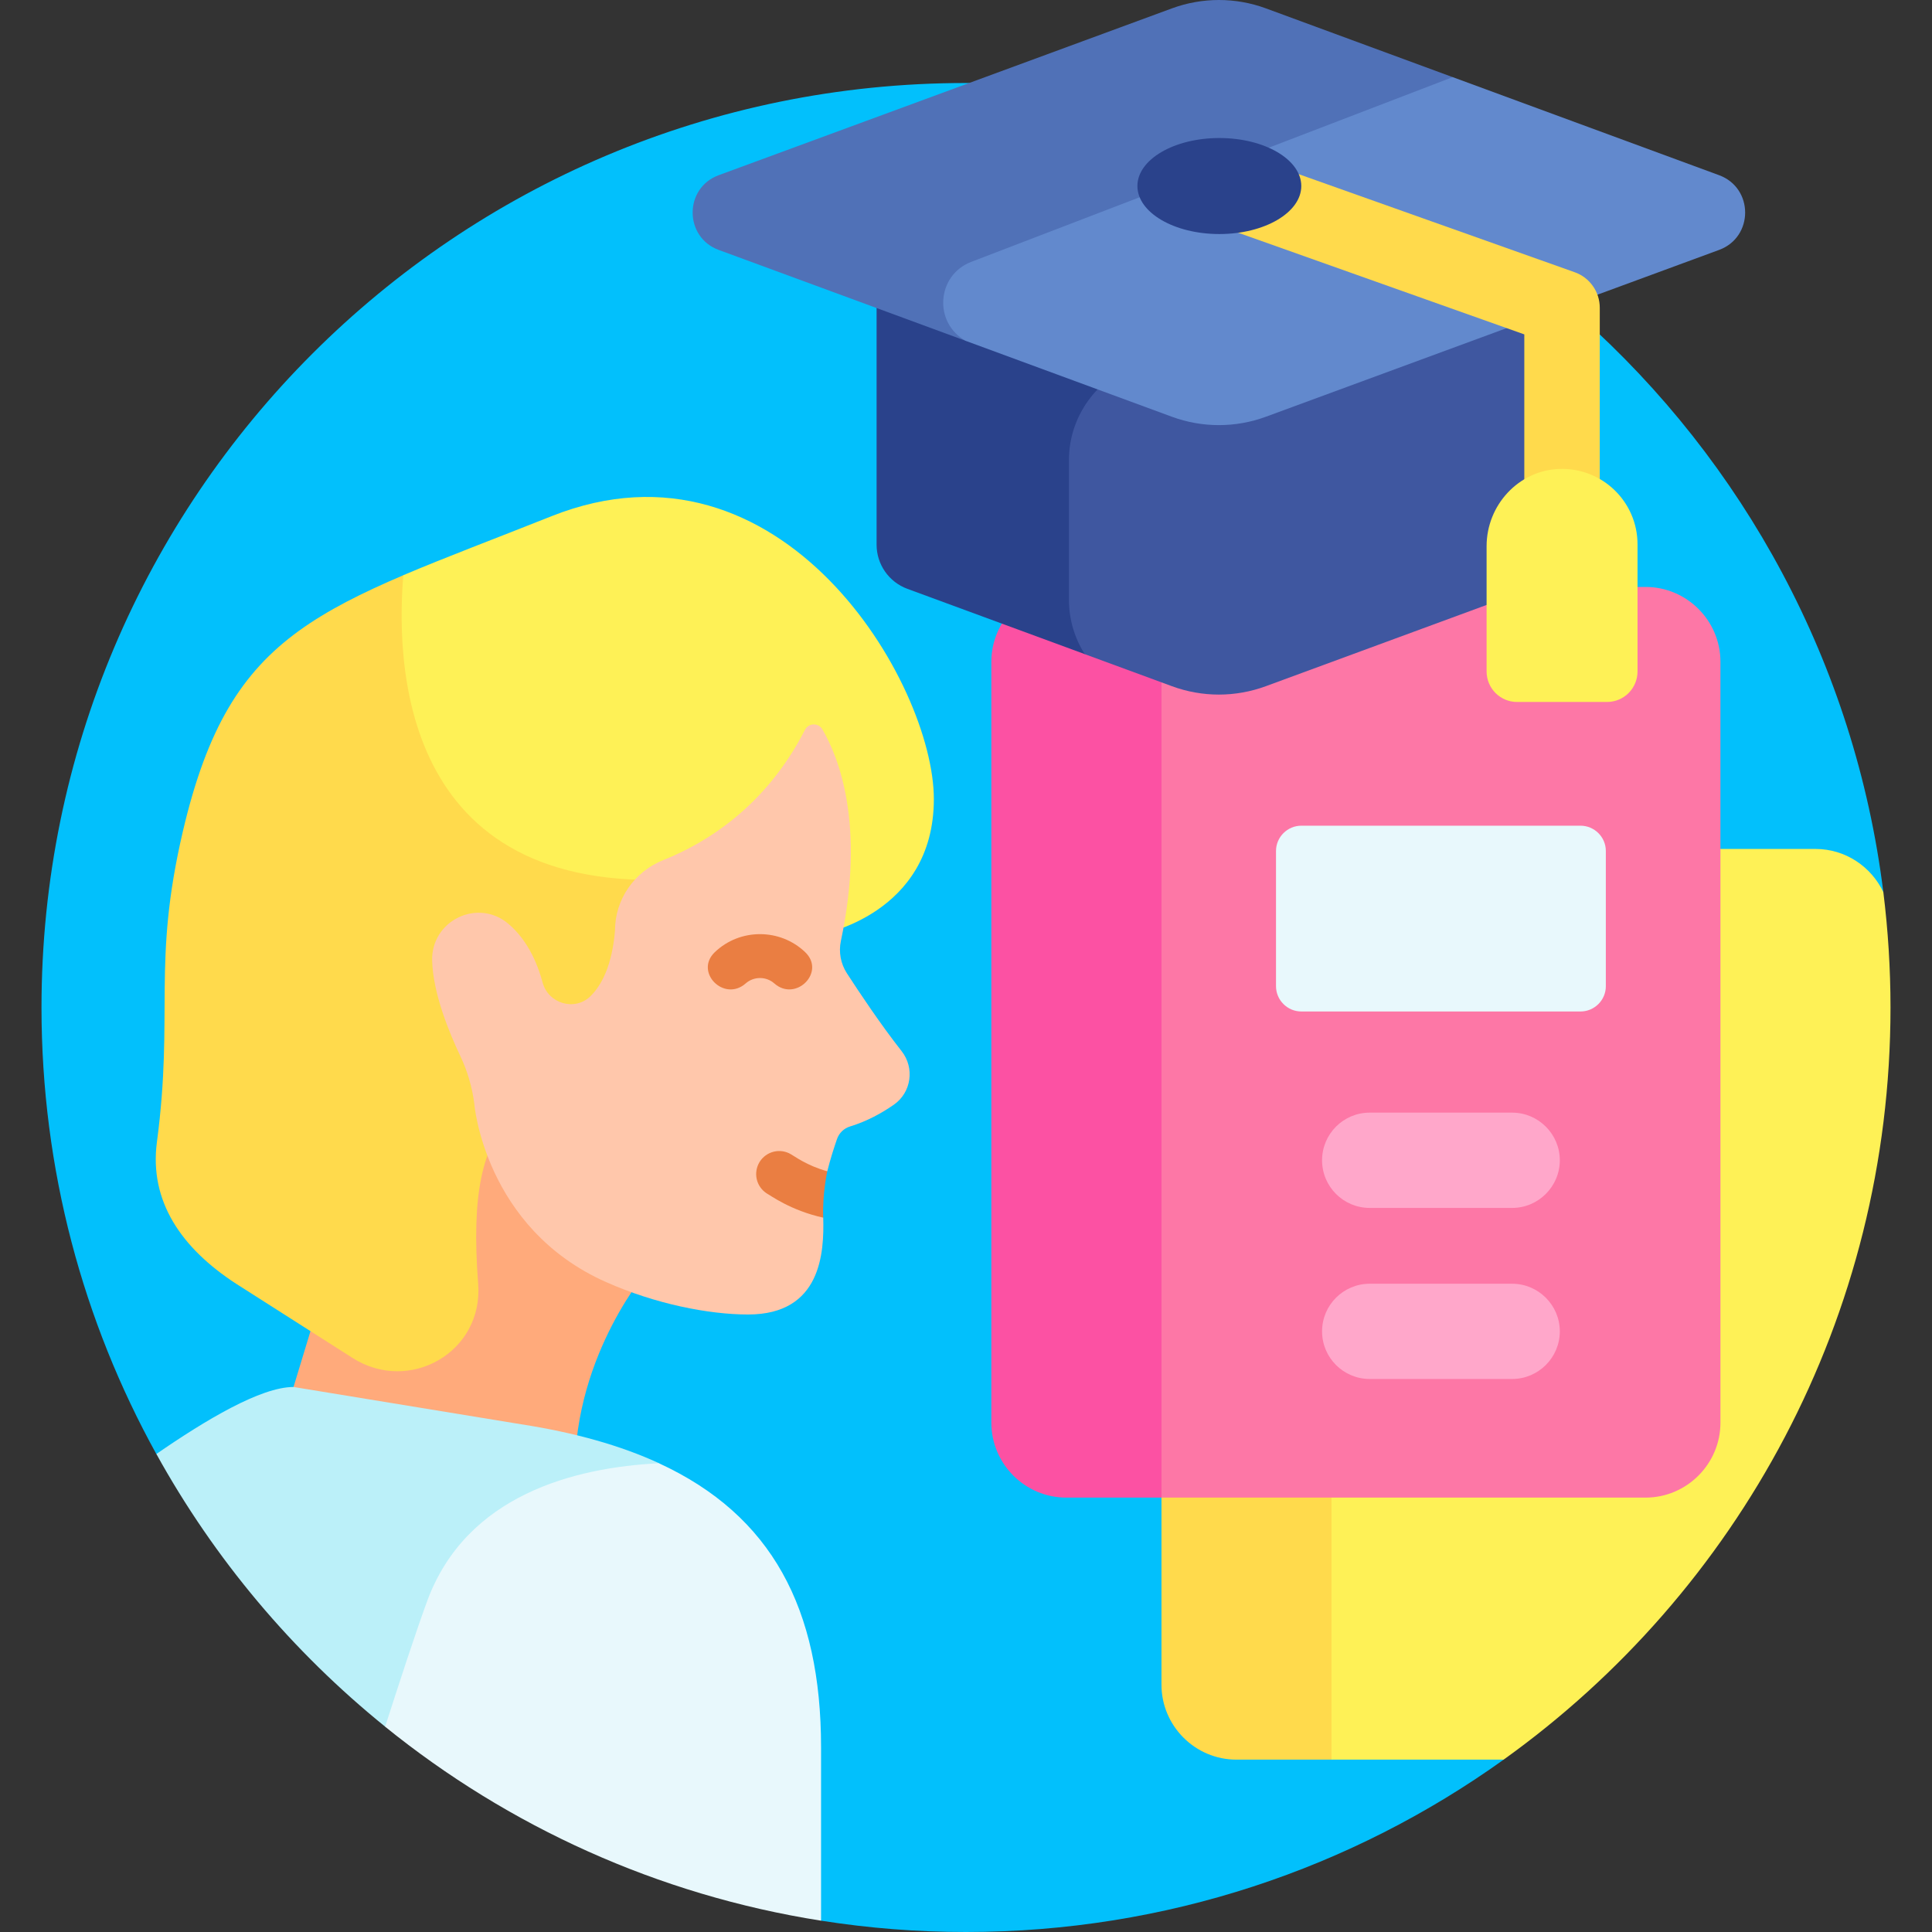 <?xml version="1.0" encoding="UTF-8"?> <svg xmlns="http://www.w3.org/2000/svg" width="50" height="50" viewBox="0 0 50 50" fill="none"><rect x="0" y="0" width="50" height="50" fill="#333333" stroke="none"/><g clip-path="url(#clip0_719_2211)"><path d="M13.602 39.587L21.249 49.707C22.49 49.902 23.744 50.001 25 50C30.19 50 34.994 48.347 38.915 45.539L40.501 31.03L48.741 23.091C47.273 11.285 37.204 2.148 25 2.148C11.786 2.148 1.074 12.86 1.074 26.074C1.074 30.266 2.153 34.204 4.046 37.63L13.602 39.587Z" fill="#02C0FC"></path><path d="M34.46 21.971H31.997C30.931 21.971 30.059 22.843 30.059 23.909V43.601C30.059 44.667 30.931 45.539 31.997 45.539H34.46L38.686 34.734L34.46 21.971Z" fill="#FFDA4C"></path><path d="M46.988 21.971H34.459V45.539H38.914C44.975 41.198 48.926 34.098 48.926 26.074C48.926 25.063 48.862 24.068 48.741 23.09C48.43 22.431 47.761 21.971 46.988 21.971Z" fill="#FEF156"></path><path d="M9.193 30.636L12.794 28.348L16.806 32.816C16.806 32.816 14.876 35 14.876 38.098L7.281 36.934L9.193 30.636Z" fill="#FFAA7B"></path><path d="M19.681 25.096L19.089 19.511L10.438 14.887C8.289 15.803 6.884 16.667 5.909 18.328C5.422 19.159 5.042 20.19 4.73 21.527C3.932 24.949 4.504 26.213 4.061 29.556C3.858 31.095 4.702 32.308 6.112 33.224L9.121 35.142C10.598 36.084 12.512 34.99 12.375 33.224C12.196 30.909 12.483 29.657 13.233 28.907L19.681 25.096Z" fill="#FFDA4C"></path><path d="M18.318 22.685L19.682 25.095L21.223 24.184C21.223 24.184 24.168 23.676 24.168 20.68C24.168 17.684 20.233 10.99 14.274 13.359C12.781 13.953 11.517 14.427 10.438 14.886C10.216 17.561 10.561 23.567 18.318 22.685Z" fill="#FEF156"></path><path d="M23.333 27.202C22.796 26.52 22.232 25.674 21.916 25.186C21.757 24.939 21.701 24.64 21.762 24.352C22.402 21.329 21.699 19.585 21.282 18.874C21.18 18.701 20.925 18.707 20.833 18.887C19.812 20.885 18.257 21.824 17.17 22.257C16.418 22.556 15.916 23.273 15.916 24.083C15.841 24.972 15.58 25.485 15.284 25.779C14.881 26.178 14.191 25.976 14.043 25.429C13.839 24.67 13.499 24.202 13.165 23.915C12.374 23.233 11.157 23.818 11.184 24.862C11.206 25.708 11.625 26.725 11.913 27.33C12.098 27.72 12.22 28.137 12.275 28.564C12.271 28.555 12.535 31.78 15.685 33.18C16.953 33.744 18.338 34.019 19.361 34.019C21.254 34.019 21.331 32.416 21.305 31.512L20.487 30.53L21.41 30.312H21.41C21.488 30 21.588 29.69 21.661 29.48C21.688 29.402 21.732 29.332 21.791 29.275C21.851 29.218 21.922 29.176 22.001 29.152C22.441 29.018 22.825 28.804 23.132 28.59C23.587 28.274 23.676 27.637 23.333 27.202Z" fill="#FFC7AB"></path><path d="M18.5 24.641C17.96 25.156 18.741 25.944 19.299 25.45C19.509 25.265 19.829 25.265 20.038 25.45C20.596 25.943 21.378 25.156 20.837 24.641C20.187 24.021 19.151 24.02 18.5 24.641ZM21.41 30.313H21.413C20.875 30.166 20.55 29.913 20.472 29.874C20.338 29.793 20.178 29.768 20.026 29.805C19.873 29.842 19.742 29.937 19.659 30.07C19.577 30.203 19.55 30.363 19.584 30.516C19.619 30.669 19.712 30.801 19.844 30.886C19.928 30.928 20.457 31.326 21.305 31.513C21.278 30.918 21.41 30.313 21.41 30.313Z" fill="#EA7E42"></path><path d="M9.968 44.686L15.748 42.441L17.055 37.868C16.061 37.41 14.877 37.075 13.486 36.86L7.597 35.895C6.746 35.895 5.317 36.753 4.047 37.629C5.55 40.349 7.567 42.745 9.968 44.686L9.968 44.686Z" fill="#BBF0F9"></path><path d="M17.054 37.869C14.886 37.977 12.064 38.679 11.051 41.447C10.75 42.271 10.342 43.519 9.967 44.687C13.155 47.265 17.017 49.041 21.249 49.707V45.221C21.249 41.632 19.974 39.216 17.054 37.869Z" fill="#E8F8FC"></path><path d="M30.058 15.19H27.594C26.528 15.19 25.656 16.061 25.656 17.127V36.819C25.656 37.885 26.528 38.758 27.594 38.758H30.058L34.283 27.953L30.058 15.19Z" fill="#FC51A3"></path><path d="M42.587 15.19H30.059V38.758H42.587C43.653 38.758 44.525 37.885 44.525 36.819V17.127C44.525 16.061 43.653 15.19 42.587 15.19Z" fill="#FD77A6"></path><path d="M40.904 21.369H33.678C33.318 21.369 33.023 21.664 33.023 22.023V25.523C33.023 25.883 33.318 26.177 33.678 26.177H40.904C41.264 26.177 41.559 25.883 41.559 25.523V22.023C41.559 21.664 41.264 21.369 40.904 21.369Z" fill="#E8F8FC"></path><path d="M29.435 7.531H22.686V14.096C22.686 14.606 23.004 15.063 23.483 15.239L28.074 16.929L32.434 13.152L29.435 7.531Z" fill="#2A428B"></path><path d="M29.434 9.414C28.406 9.778 27.664 10.761 27.664 11.909V15.521C27.664 16.038 27.814 16.52 28.073 16.929L30.33 17.759C31.114 18.048 31.975 18.048 32.759 17.759L39.628 15.231C39.862 15.145 40.064 14.989 40.206 14.785C40.349 14.58 40.426 14.337 40.426 14.088V7.531H29.434V9.414H29.434Z" fill="#3F57A0"></path><path d="M32.76 0.216C31.976 -0.072 31.115 -0.072 30.331 0.216L18.6 4.534C17.701 4.865 17.701 6.137 18.6 6.468L25.001 8.824L35.992 6.348L37.597 1.997L32.76 0.216Z" fill="#5071B7"></path><path d="M44.49 4.534L37.596 1.996L25.134 6.778C24.235 7.124 24.154 8.364 25 8.824L30.33 10.786C31.114 11.074 31.975 11.074 32.759 10.786L44.49 6.468C45.389 6.137 45.389 4.865 44.49 4.534Z" fill="#6289CD"></path><path d="M40.425 15.064C39.886 15.064 39.449 14.627 39.449 14.088V8.654L31.228 5.733C30.72 5.552 30.454 4.994 30.635 4.486C30.815 3.978 31.374 3.712 31.882 3.893L40.752 7.045C40.943 7.112 41.107 7.237 41.223 7.402C41.34 7.566 41.402 7.763 41.402 7.965V14.088C41.402 14.627 40.965 15.064 40.425 15.064Z" fill="#FFDA4C"></path><path d="M31.556 6.057C32.728 6.057 33.677 5.5 33.677 4.814C33.677 4.128 32.728 3.572 31.556 3.572C30.385 3.572 29.436 4.128 29.436 4.814C29.436 5.5 30.385 6.057 31.556 6.057Z" fill="#2A428B"></path><path d="M40.355 12.136C39.296 12.174 38.473 13.076 38.473 14.135V17.378C38.473 17.587 38.556 17.788 38.704 17.936C38.852 18.084 39.052 18.167 39.261 18.167H41.59C41.799 18.167 42 18.084 42.148 17.936C42.296 17.788 42.379 17.587 42.379 17.378V14.088C42.379 12.986 41.466 12.097 40.355 12.136Z" fill="#FEF156"></path><path d="M40.368 34.456C40.368 33.778 39.813 33.223 39.135 33.223H35.448C34.767 33.223 34.215 33.775 34.215 34.456C34.215 35.136 34.767 35.688 35.448 35.688H39.135C39.813 35.688 40.368 35.134 40.368 34.456ZM40.368 30.028C40.368 29.35 39.813 28.795 39.135 28.795H35.448C34.767 28.795 34.215 29.347 34.215 30.028C34.215 30.709 34.767 31.261 35.448 31.261H39.135C39.813 31.261 40.368 30.706 40.368 30.028Z" fill="#FFA7CA"></path></g><defs><clipPath id="clip0_719_2211"><rect width="50" height="50" fill="white"></rect></clipPath></defs></svg> 